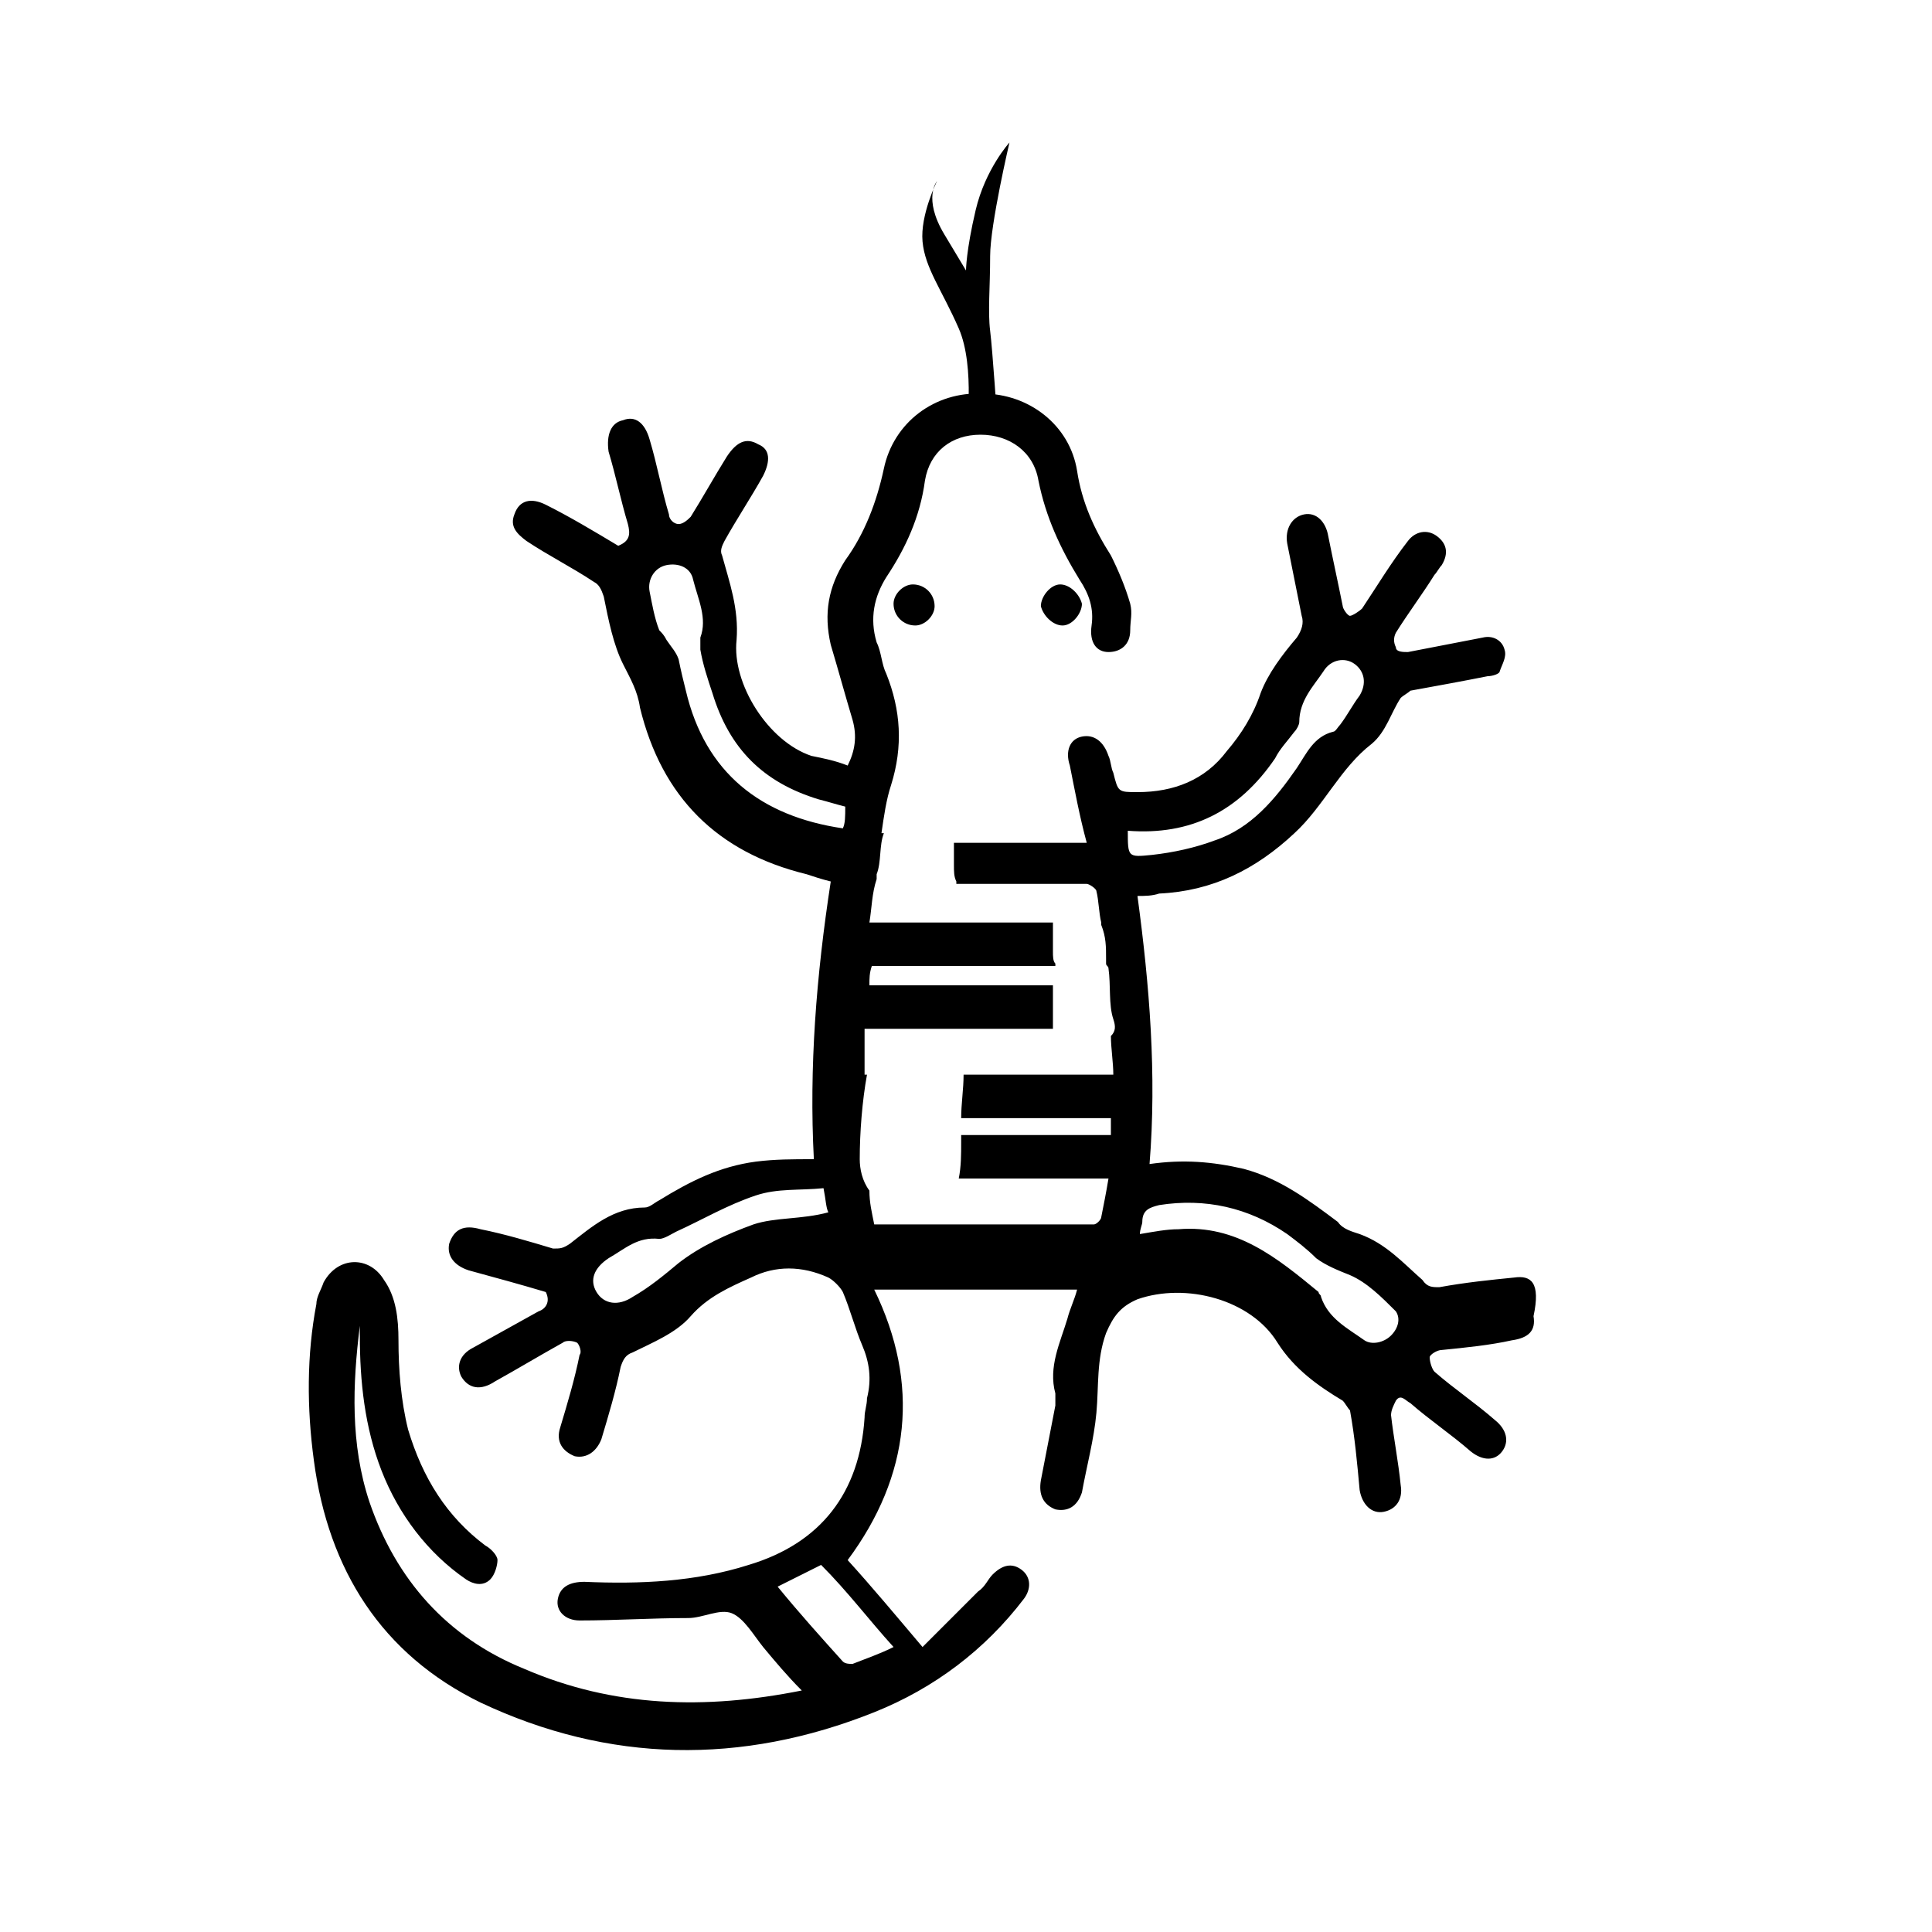 <?xml version="1.0" encoding="utf-8"?>
<svg version="1.1" xmlns="http://www.w3.org/2000/svg" xmlns:xlink="http://www.w3.org/1999/xlink" x="0px" y="0px" viewBox="0 0 80 80" style="enable-background:new 0 0 80 80;" xml:space="preserve" id="el_2K0IO7w_f"><style type="text/css">@-webkit-keyframes el_Rw9YYQNedr_Animation {
    0% {
        opacity: 1
    }
    14.44% {
        opacity: 1
    }
    16.67% {
        opacity: 0
    }
    28.89% {
        opacity: 0
    }
    31.11% {
        opacity: 1
    }
    62.22% {
        opacity: 1
    }
    64.44% {
        opacity: 0
    }
    78.89% {
        opacity: 0
    }
    82.22% {
        opacity: 1
    }
    100% {
        opacity: 1
    }
}
@keyframes el_Rw9YYQNedr_Animation {
    0% {
        opacity: 1
    }
    14.44% {
        opacity: 1
    }
    16.67% {
        opacity: 0
    }
    28.89% {
        opacity: 0
    }
    31.11% {
        opacity: 1
    }
    62.22% {
        opacity: 1
    }
    64.44% {
        opacity: 0
    }
    78.89% {
        opacity: 0
    }
    82.22% {
        opacity: 1
    }
    100% {
        opacity: 1
    }
}
@-webkit-keyframes el_gGp1ctu3Of_Animation {
    0% {
        opacity: 1
    }
    34.44% {
        opacity: 1
    }
    36.67% {
        opacity: 0
    }
    37.78% {
        opacity: 1
    }
    100% {
        opacity: 1
    }
}
@keyframes el_gGp1ctu3Of_Animation {
    0% {
        opacity: 1
    }
    34.44% {
        opacity: 1
    }
    36.67% {
        opacity: 0
    }
    37.78% {
        opacity: 1
    }
    100% {
        opacity: 1
    }
}
#el_2K0IO7w_f * {
    -webkit-animation-duration: 3s;
            animation-duration: 3s;
    -webkit-animation-iteration-count: infinite;
            animation-iteration-count: infinite;
    -webkit-animation-timing-function: cubic-bezier(0, 0, 1, 1);
            animation-timing-function: cubic-bezier(0, 0, 1, 1)
}
#el_gGp1ctu3Of {
    -webkit-animation-name: el_gGp1ctu3Of_Animation;
            animation-name: el_gGp1ctu3Of_Animation
}
#el_Rw9YYQNedr {
    -webkit-animation-name: el_Rw9YYQNedr_Animation;
            animation-name: el_Rw9YYQNedr_Animation
}</style><style/>
<g id="el_v-yme9wXbm">
	<g id="el_PI8gu-0PXg">
		<path d="M62.7,52.9c-1,0.1-2,0.2-3.1,0.4c-0.3,0-0.5,0-0.7-0.3c-0.8-0.7-1.5-1.5-2.6-1.9c-0.3-0.1-0.7-0.2-0.9-0.5&#10;&#9;&#9;&#9;c-1.2-0.9-2.4-1.8-3.9-2.2c-1.3-0.3-2.5-0.4-3.9-0.2c0.3-3.7,0-7.4-0.5-11.1c0.3,0,0.6,0,0.9-0.1c2.2-0.1,4-1,5.6-2.5&#10;&#9;&#9;&#9;c1.2-1.1,1.9-2.7,3.2-3.7c0.6-0.5,0.8-1.3,1.2-1.9c0.1-0.1,0.3-0.2,0.4-0.3c1.1-0.2,2.2-0.4,3.2-0.6c0.2,0,0.5-0.1,0.5-0.2&#10;&#9;&#9;&#9;c0.1-0.3,0.3-0.6,0.2-0.9c-0.1-0.4-0.5-0.6-0.9-0.5c-1,0.2-2.1,0.4-3.1,0.6c-0.2,0-0.5,0-0.5-0.2c-0.1-0.2-0.1-0.4,0-0.6&#10;&#9;&#9;&#9;c0.5-0.8,1.1-1.6,1.6-2.4c0.1-0.1,0.2-0.3,0.3-0.4c0.3-0.5,0.2-0.9-0.2-1.2c-0.4-0.3-0.9-0.2-1.2,0.2c-0.7,0.9-1.3,1.9-1.9,2.8&#10;&#9;&#9;&#9;c-0.1,0.1-0.4,0.3-0.5,0.3c-0.1,0-0.3-0.3-0.3-0.4c-0.2-1-0.4-1.9-0.6-2.9c-0.1-0.6-0.5-1-1-0.9c-0.5,0.1-0.8,0.6-0.7,1.2&#10;&#9;&#9;&#9;c0.2,1,0.4,2,0.6,3c0.1,0.3,0,0.6-0.2,0.9c-0.6,0.7-1.2,1.5-1.5,2.3c-0.3,0.9-0.8,1.7-1.4,2.4c-0.9,1.2-2.2,1.7-3.7,1.7&#10;&#9;&#9;&#9;c-0.8,0-0.8,0-1-0.8c-0.1-0.2-0.1-0.5-0.2-0.7c-0.2-0.6-0.6-0.9-1.1-0.8c-0.5,0.1-0.7,0.6-0.5,1.2c0.2,1,0.4,2.1,0.7,3.2h-5.5&#10;&#9;&#9;&#9;c0,0.3,0,0.5,0,0.8c0,0,0,0.1,0,0.1c0,0.3,0,0.5,0.1,0.7c0,0,0,0.1,0,0.1c1.8,0,3.6,0,5.4,0c0.1,0,0.4,0.2,0.4,0.3&#10;&#9;&#9;&#9;c0.1,0.4,0.1,0.9,0.2,1.3c0,0,0,0,0,0.1c0.2,0.5,0.2,0.9,0.2,1.4c0,0,0,0,0,0c0,0.1,0,0.1,0,0.2c0,0.1,0.1,0.1,0.1,0.2&#10;&#9;&#9;&#9;c0.1,0.7,0,1.5,0.2,2.1c0.1,0.3,0.1,0.5-0.1,0.7c0,0.5,0.1,1.1,0.1,1.6h-6.2c0,0.6-0.1,1.2-0.1,1.8H46v0.7h-6.2c0,0.1,0,0.2,0,0.3&#10;&#9;&#9;&#9;c0,0.5,0,1-0.1,1.5h6.2c-0.1,0.6-0.2,1.1-0.3,1.6c0,0.1-0.2,0.3-0.3,0.3c-3,0-6,0-9.1,0c-0.1-0.5-0.2-0.9-0.2-1.4&#10;&#9;&#9;&#9;c-0.3-0.4-0.4-0.9-0.4-1.3c0-1.1,0.1-2.4,0.3-3.5h-0.1v-1.9h7.8c0,0,0,0,0-0.1c0-0.6,0-1.1,0-1.7h-7.6c0-0.3,0-0.5,0.1-0.8&#10;&#9;&#9;&#9;c0.2,0,0.4,0,0.6,0c2.3,0,4.7,0,7,0c0,0,0,0,0-0.1c-0.1-0.1-0.1-0.3-0.1-0.5c0-0.4,0-0.8,0-1.2H36c0.1-0.6,0.1-1.2,0.3-1.8&#10;&#9;&#9;&#9;c0,0,0,0,0,0c0-0.1,0-0.1,0-0.2c0.2-0.5,0.1-1.2,0.3-1.7h-0.1c0.1-0.7,0.2-1.4,0.4-2c0.5-1.6,0.4-3.1-0.2-4.6&#10;&#9;&#9;&#9;c-0.2-0.4-0.2-0.9-0.4-1.3c-0.3-1-0.1-1.9,0.4-2.7c0.8-1.2,1.4-2.5,1.6-4c0.2-1.2,1.1-1.9,2.3-1.9c1.2,0,2.2,0.7,2.4,1.9&#10;&#9;&#9;&#9;c0.3,1.5,0.9,2.8,1.7,4.1c0.4,0.6,0.6,1.2,0.5,1.9c-0.1,0.7,0.2,1.1,0.7,1.1c0.5,0,0.9-0.3,0.9-0.9c0-0.4,0.1-0.7,0-1.1&#10;&#9;&#9;&#9;c-0.2-0.7-0.5-1.4-0.8-2c-0.7-1.1-1.2-2.2-1.4-3.5c-0.3-1.9-2-3.2-3.9-3.2c-2-0.1-3.7,1.2-4.1,3.1c-0.3,1.4-0.8,2.7-1.6,3.8&#10;&#9;&#9;&#9;c-0.7,1.1-0.9,2.2-0.6,3.5c0.3,1,0.6,2.1,0.9,3.1c0.2,0.7,0.1,1.3-0.2,1.9c-0.5-0.2-1-0.3-1.5-0.4c-1.8-0.6-3.3-3-3.1-4.8&#10;&#9;&#9;&#9;c0.1-1.3-0.3-2.4-0.6-3.5c-0.1-0.2,0-0.4,0.1-0.6c0.5-0.9,1.1-1.8,1.6-2.7c0.3-0.6,0.3-1.1-0.2-1.3c-0.5-0.3-0.9-0.1-1.3,0.5&#10;&#9;&#9;&#9;c-0.5,0.8-1,1.7-1.5,2.5c-0.1,0.1-0.3,0.3-0.5,0.3c-0.2,0-0.4-0.2-0.4-0.4c-0.3-1-0.5-2.1-0.8-3.1c-0.2-0.7-0.6-1-1.1-0.8&#10;&#9;&#9;&#9;c-0.5,0.1-0.7,0.6-0.6,1.3c0.3,1,0.5,2,0.8,3c0.1,0.4,0.1,0.7-0.4,0.9c-1-0.6-2-1.2-3-1.7c-0.6-0.3-1.1-0.2-1.3,0.4&#10;&#9;&#9;&#9;c-0.2,0.5,0.1,0.8,0.5,1.1c0.9,0.6,1.9,1.1,2.8,1.7c0.2,0.1,0.3,0.3,0.4,0.6c0.2,1,0.4,2,0.8,2.8c0.3,0.6,0.6,1.1,0.7,1.8&#10;&#9;&#9;&#9;c0.9,3.7,3.2,6,6.9,6.9c0.3,0.1,0.6,0.2,1,0.3c-0.6,3.9-0.9,7.7-0.7,11.5c-0.9,0-1.6,0-2.4,0.1c-1.5,0.2-2.7,0.8-4,1.6&#10;&#9;&#9;&#9;c-0.2,0.1-0.4,0.3-0.6,0.3c-1.3,0-2.2,0.8-3.1,1.5c-0.3,0.2-0.4,0.2-0.7,0.2c-1-0.3-2-0.6-3-0.8c-0.7-0.2-1.1,0-1.3,0.6&#10;&#9;&#9;&#9;c-0.1,0.5,0.2,0.9,0.8,1.1c1.1,0.3,2.2,0.6,3.2,0.9c0.2,0.4,0,0.7-0.3,0.8c-0.9,0.5-1.8,1-2.7,1.5c-0.6,0.3-0.7,0.8-0.5,1.2&#10;&#9;&#9;&#9;c0.3,0.5,0.8,0.6,1.4,0.2c0.9-0.5,1.9-1.1,2.8-1.6c0.1-0.1,0.4-0.1,0.6,0c0.1,0.1,0.2,0.4,0.1,0.5c-0.2,1-0.5,2-0.8,3&#10;&#9;&#9;&#9;c-0.2,0.6,0.1,1,0.6,1.2c0.5,0.1,0.9-0.2,1.1-0.7c0.3-1,0.6-2,0.8-3c0.1-0.3,0.2-0.5,0.5-0.6c0.8-0.4,1.8-0.8,2.4-1.5&#10;&#9;&#9;&#9;c0.7-0.8,1.6-1.2,2.5-1.6c1-0.5,2.1-0.5,3.2,0c0.2,0.1,0.5,0.4,0.6,0.6c0.3,0.7,0.5,1.5,0.8,2.2c0.3,0.7,0.4,1.4,0.2,2.2&#10;&#9;&#9;&#9;c0,0.3-0.1,0.5-0.1,0.8c-0.2,3.1-1.8,5.2-4.8,6.1c-2.2,0.7-4.5,0.8-6.8,0.7c-0.6,0-1,0.2-1.1,0.7c-0.1,0.5,0.3,0.9,0.9,0.9&#10;&#9;&#9;&#9;c1.5,0,3-0.1,4.5-0.1c0.6,0,1.3-0.4,1.8-0.2c0.5,0.2,0.9,0.9,1.3,1.4c0.5,0.6,1,1.2,1.6,1.8c-4,0.8-7.8,0.7-11.5-0.9&#10;&#9;&#9;&#9;c-3.2-1.3-5.3-3.7-6.4-6.9c-0.8-2.4-0.7-4.9-0.4-7.3c0,0.1,0,0.3,0,0.4c0,1.9,0.2,3.8,0.9,5.6c0.7,1.8,1.9,3.4,3.5,4.5&#10;&#9;&#9;&#9;c0.3,0.2,0.7,0.3,1,0c0.2-0.2,0.3-0.6,0.3-0.8c0-0.2-0.3-0.5-0.5-0.6c-1.6-1.2-2.6-2.8-3.2-4.8c-0.3-1.2-0.4-2.5-0.4-3.7&#10;&#9;&#9;&#9;c0-0.9-0.1-1.8-0.6-2.5c-0.6-1-1.9-1-2.5,0.1c-0.1,0.3-0.3,0.6-0.3,0.9c-0.4,2.1-0.4,4.3-0.1,6.5c0.6,4.5,2.8,8,6.9,10&#10;&#9;&#9;&#9;c5.3,2.5,10.8,2.6,16.3,0.4c2.5-1,4.6-2.6,6.2-4.7c0.3-0.4,0.3-0.9-0.1-1.2c-0.4-0.3-0.8-0.2-1.2,0.2c-0.2,0.2-0.3,0.5-0.6,0.7&#10;&#9;&#9;&#9;c-0.8,0.8-1.5,1.5-2.3,2.3c-1.1-1.3-2.1-2.5-3.1-3.6c2.6-3.5,3-7.3,1.1-11.2h8.4c-0.1,0.4-0.3,0.8-0.4,1.2c-0.3,1-0.8,2-0.5,3.1&#10;&#9;&#9;&#9;c0,0.2,0,0.4,0,0.5c-0.2,1-0.4,2.1-0.6,3.1c-0.1,0.6,0.1,1,0.6,1.2c0.5,0.1,0.9-0.1,1.1-0.7c0.2-1.1,0.5-2.2,0.6-3.3&#10;&#9;&#9;&#9;c0.1-1.1,0-2.2,0.4-3.3c0.3-0.7,0.6-1.1,1.3-1.4c2-0.7,4.7,0,5.8,1.8c0.7,1.1,1.7,1.8,2.7,2.4c0.1,0.1,0.2,0.3,0.3,0.4&#10;&#9;&#9;&#9;c0.2,1.1,0.3,2.2,0.4,3.3c0.1,0.6,0.5,1,1,0.9c0.5-0.1,0.8-0.5,0.7-1.1c-0.1-1-0.3-2-0.4-2.9c0-0.2,0.1-0.4,0.2-0.6&#10;&#9;&#9;&#9;c0.2-0.3,0.4,0,0.6,0.1c0.8,0.7,1.7,1.3,2.5,2c0.5,0.4,1,0.4,1.3,0c0.3-0.4,0.2-0.9-0.3-1.3c-0.8-0.7-1.7-1.3-2.5-2&#10;&#9;&#9;&#9;c-0.1-0.1-0.2-0.4-0.2-0.6c0-0.1,0.3-0.3,0.5-0.3c1-0.1,2-0.2,2.9-0.4c0.7-0.1,1-0.4,0.9-1C63.8,53.1,63.4,52.8,62.7,52.9z&#10;&#9;&#9;&#9; M31.2,50.7c-1.1,0.4-2.2,0.9-3.1,1.6c-0.6,0.5-1.2,1-1.9,1.4c-0.6,0.4-1.2,0.3-1.5-0.2c-0.3-0.5-0.1-1,0.5-1.4&#10;&#9;&#9;&#9;c0.7-0.4,1.2-0.9,2.1-0.8c0.2,0,0.5-0.2,0.7-0.3c1.1-0.5,2.1-1.1,3.3-1.5c0.9-0.3,1.8-0.2,2.8-0.3c0.1,0.5,0.1,0.8,0.2,1&#10;&#9;&#9;&#9;C33.2,50.5,32.1,50.4,31.2,50.7z M34.9,34.3C34.9,34.4,34.9,34.4,34.9,34.3c-3.4-0.5-5.7-2.3-6.5-5.7c-0.1-0.4-0.2-0.8-0.3-1.3&#10;&#9;&#9;&#9;c-0.1-0.3-0.3-0.5-0.5-0.8c-0.1-0.2-0.2-0.3-0.3-0.4c-0.2-0.5-0.3-1.1-0.4-1.6c-0.1-0.5,0.2-1,0.7-1.1c0.5-0.1,1,0.1,1.1,0.6&#10;&#9;&#9;&#9;c0.2,0.8,0.6,1.6,0.3,2.4c0,0.1,0,0.3,0,0.5c0.1,0.6,0.3,1.2,0.5,1.8c0.7,2.3,2.1,3.7,4.4,4.4c0.4,0.1,0.7,0.2,1.1,0.3&#10;&#9;&#9;&#9;C35,33.8,35,34.1,34.9,34.3z M37,68.2c-0.6,0.3-1.2,0.5-1.7,0.7c-0.1,0-0.3,0-0.4-0.1c-0.9-1-1.8-2-2.7-3.1&#10;&#9;&#9;&#9;c0.6-0.3,1.2-0.6,1.8-0.9C35.1,65.9,36,67.1,37,68.2z M46.7,34.4c2.6,0.2,4.6-0.8,6.1-3c0.2-0.4,0.5-0.7,0.8-1.1&#10;&#9;&#9;&#9;c0.1-0.1,0.2-0.3,0.2-0.4c0-0.9,0.6-1.5,1-2.1c0.3-0.5,0.9-0.6,1.3-0.3c0.4,0.3,0.5,0.8,0.2,1.3c-0.3,0.4-0.5,0.8-0.8,1.2&#10;&#9;&#9;&#9;c-0.1,0.1-0.2,0.3-0.3,0.3c-0.8,0.2-1.1,0.9-1.5,1.5c-0.9,1.3-1.9,2.5-3.4,3c-0.8,0.3-1.7,0.5-2.6,0.6&#10;&#9;&#9;&#9;C46.7,35.5,46.7,35.5,46.7,34.4z M57.6,55.3c-0.3,0.3-0.8,0.4-1.1,0.2c-0.7-0.5-1.5-0.9-1.8-1.8c0-0.1-0.1-0.1-0.1-0.2&#10;&#9;&#9;&#9;c-1.7-1.4-3.4-2.8-5.8-2.6c-0.5,0-1,0.1-1.6,0.2c0-0.2,0.1-0.4,0.1-0.5c0-0.5,0.3-0.6,0.7-0.7c1.9-0.3,3.7,0.1,5.3,1.2&#10;&#9;&#9;&#9;c0.4,0.3,0.8,0.6,1.2,1c0.4,0.3,0.9,0.5,1.4,0.7c0.7,0.3,1.3,0.9,1.9,1.5C58,54.6,57.9,55,57.6,55.3z" id="el_nlQGZnx_QT"/>
	</g>
</g>
<g id="el_Rw9YYQNedr">
	<path d="M40,18c0,0,0.4-2.8-0.3-4.4s-1.4-2.5-1.5-3.6s0.6-2.5,0.6-2.5s-0.6,0.7,0.3,2.2c0.9,1.5,0.9,1.5,0.9,1.5s0-0.8,0.4-2.5&#10;&#9;&#9;s1.4-2.8,1.4-2.8S41,9.3,41,10.6s-0.1,2.3,0,3.1s0.3,3.8,0.3,3.8L40,18z" id="el_XdmhCxao33"/>
</g>
<g id="el_gGp1ctu3Of">
	<path d="M38.7,25.1c0,0.4-0.4,0.8-0.8,0.8c-0.5,0-0.9-0.4-0.9-0.9c0-0.4,0.4-0.8,0.8-0.8C38.3,24.2,38.7,24.6,38.7,25.1z" id="el_8Ek9eTnu_D"/>
	<path d="M43.9,24.2c0.4,0,0.8,0.4,0.9,0.8c0,0.4-0.4,0.9-0.8,0.9c-0.4,0-0.8-0.4-0.9-0.8C43.1,24.7,43.5,24.2,43.9,24.2z" id="el_M19nl5arRU"/>
</g>
<script>(function(){var a=document.querySelector('#el_2K0IO7w_f'),b=a.querySelectorAll('style'),c=function(d){b.forEach(function(f){var g=f.textContent;g&amp;&amp;(f.textContent=g.replace(/transform-box:[^;\r\n]*/gi,'transform-box: '+d))})};c('initial'),window.requestAnimationFrame(function(){return c('fill-box')})})();</script></svg>